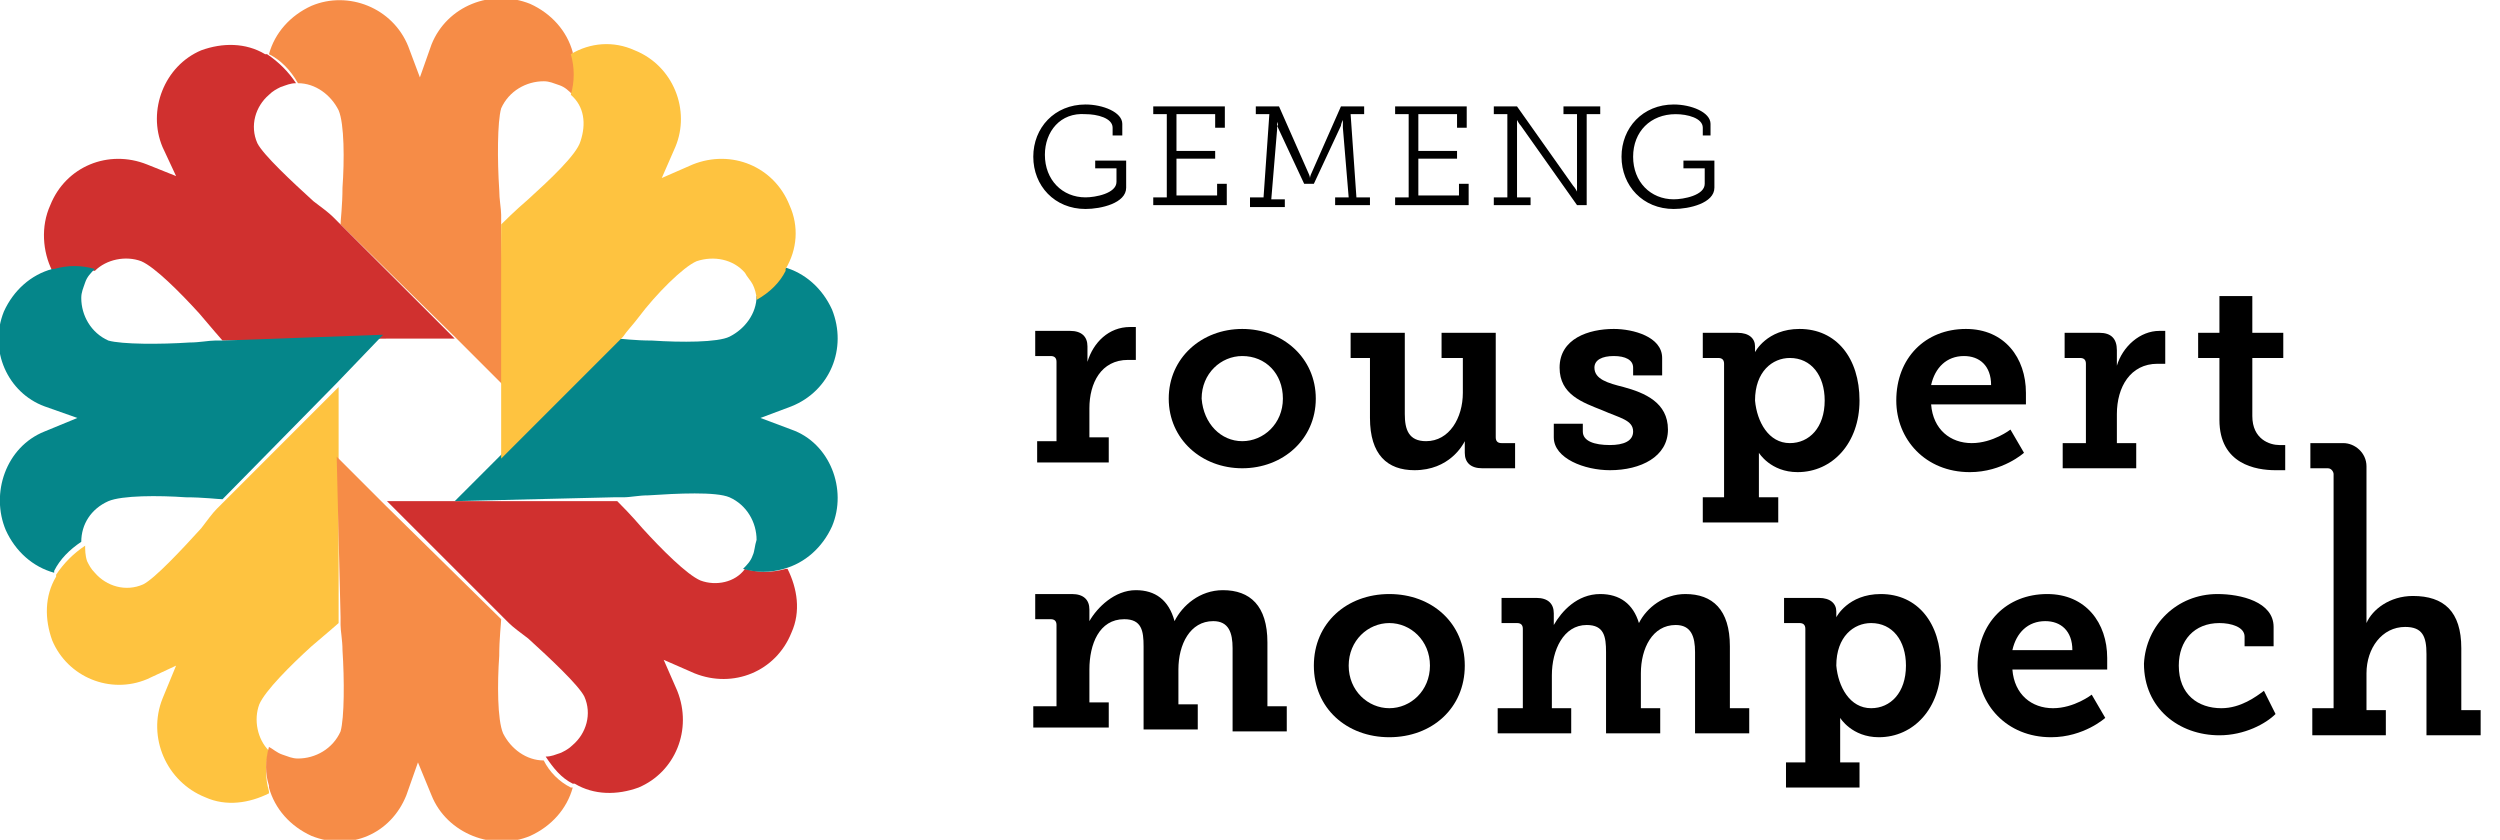 <?xml version="1.0" encoding="UTF-8"?>
<!-- Generator: Adobe Illustrator 27.8.1, SVG Export Plug-In . SVG Version: 6.00 Build 0)  -->
<svg xmlns="http://www.w3.org/2000/svg" xmlns:xlink="http://www.w3.org/1999/xlink" version="1.1" x="0px" y="0px" viewBox="0 0 129.2 43.4" style="enable-background:new 0 0 129.2 43.4;" xml:space="preserve">
<style type="text/css">
	.st0{display:none;}
	.st1{display:inline;fill:#F1F2F2;}
	.st2{fill:#F68C47;}
	.st3{fill:#D0302F;}
	.st4{fill:#05868A;}
	.st5{fill:#FEC340;}
	.st6{display:inline;fill:#939598;}
	.st7{display:inline;fill:none;stroke:#939598;stroke-width:0.1;stroke-miterlimit:10;}
</style>
<g id="bg" class="st0">
	<rect x="10" y="8.1" class="st1" width="128.3" height="43.6"></rect>
</g>
<g id="LOGO">
	<g>
		<g>
			<g>
				<g>
					<path d="M56.1,5.4c0.9,0,1.9,0.4,1.9,1V7h-0.5V6.6c0-0.5-0.8-0.7-1.4-0.7C54.8,5.8,54,6.8,54,8c0,1.3,0.9,2.2,2.1,2.2       c0.5,0,1.6-0.2,1.6-0.8V8.7h-1.1V8.3h1.6v1.4c0,0.8-1.3,1.1-2.1,1.1c-1.6,0-2.7-1.2-2.7-2.7S54.5,5.4,56.1,5.4z"></path>
					<path d="M59.6,10.2h0.7V5.9h-0.7V5.5h3.7v1.1h-0.5V5.9h-2v1.9h2v0.4h-2v1.9h2.1V9.5h0.5v1.1h-3.8V10.2z"></path>
					<path d="M64.6,10.2h0.7l0.3-4.3h-0.7V5.5h1.2l1.5,3.4c0.1,0.2,0.1,0.3,0.1,0.3h0c0,0,0-0.1,0.1-0.3l1.5-3.4h1.2v0.4h-0.7       l0.3,4.3h0.7v0.4h-1.8v-0.4h0.7l-0.3-3.6c0-0.1,0-0.4,0-0.4h0c0,0-0.1,0.2-0.1,0.3l-1.4,3h-0.5l-1.4-3C66.1,6.5,66,6.3,66,6.3       h0c0,0,0,0.2,0,0.4l-0.3,3.6h0.7v0.4h-1.8V10.2z"></path>
					<path d="M72.1,10.2h0.7V5.9h-0.7V5.5h3.7v1.1h-0.5V5.9h-2v1.9h2v0.4h-2v1.9h2.1V9.5h0.5v1.1h-3.8V10.2z"></path>
					<path d="M77.2,10.2h0.7V5.9h-0.7V5.5h1.2l2.9,4.1c0.1,0.1,0.2,0.3,0.2,0.3h0c0,0,0-0.2,0-0.4V5.9h-0.7V5.5h1.9v0.4H82v4.7h-0.5       l-2.9-4.1c-0.1-0.1-0.2-0.3-0.2-0.3h0c0,0,0,0.2,0,0.4v3.6h0.7v0.4h-1.9V10.2z"></path>
					<path d="M86.5,5.4c0.9,0,1.9,0.4,1.9,1V7H88V6.6c0-0.5-0.8-0.7-1.4-0.7c-1.3,0-2.2,0.9-2.2,2.2c0,1.3,0.9,2.2,2.1,2.2       c0.5,0,1.6-0.2,1.6-0.8V8.7H87V8.3h1.6v1.4c0,0.8-1.3,1.1-2.1,1.1c-1.6,0-2.7-1.2-2.7-2.7S84.9,5.4,86.5,5.4z"></path>
				</g>
				<g>
					<path d="M53.6,22.8h1v-4.1c0-0.2-0.1-0.3-0.3-0.3h-0.8v-1.3h1.8c0.6,0,0.9,0.3,0.9,0.8v0.4c0,0.3,0,0.4,0,0.4h0       c0.3-1,1.1-1.8,2.2-1.8c0.2,0,0.3,0,0.3,0v1.7c0,0-0.2,0-0.4,0c-1.4,0-2,1.2-2,2.5v1.5h1v1.3h-3.7V22.8z"></path>
					<path d="M64.2,17c2.1,0,3.8,1.5,3.8,3.6c0,2.1-1.7,3.6-3.8,3.6c-2.1,0-3.8-1.5-3.8-3.6C60.4,18.5,62.1,17,64.2,17z M64.2,22.8       c1.1,0,2.1-0.9,2.1-2.2c0-1.3-0.9-2.2-2.1-2.2c-1.1,0-2.1,0.9-2.1,2.2C62.2,21.9,63.1,22.8,64.2,22.8z"></path>
					<path d="M70.9,18.5h-1.1v-1.3h2.8v4.2c0,0.8,0.2,1.4,1.1,1.4c1.2,0,1.9-1.2,1.9-2.5v-1.8h-1.1v-1.3h2.8v5.4       c0,0.2,0.1,0.3,0.3,0.3h0.7v1.3h-1.7c-0.6,0-0.9-0.3-0.9-0.8v-0.3c0-0.2,0-0.3,0-0.3h0c-0.1,0.2-0.8,1.5-2.6,1.5       c-1.4,0-2.3-0.8-2.3-2.7V18.5z"></path>
					<path d="M80.3,21.9h1.5v0.4c0,0.5,0.6,0.7,1.4,0.7c0.7,0,1.2-0.2,1.2-0.7c0-0.6-0.7-0.7-1.6-1.1c-1-0.4-2.2-0.8-2.2-2.2       c0-1.5,1.5-2,2.8-2c1,0,2.5,0.4,2.5,1.5v0.9h-1.5V19c0-0.4-0.4-0.6-1-0.6c-0.6,0-1,0.2-1,0.6c0,0.6,0.7,0.8,1.5,1       c1.1,0.3,2.3,0.8,2.3,2.2c0,1.4-1.4,2.1-3,2.1c-1.3,0-2.9-0.6-2.9-1.7V21.9z"></path>
					<path d="M89.1,25.7v-6.9c0-0.2-0.1-0.3-0.3-0.3H88v-1.3h1.8c0.6,0,0.9,0.3,0.9,0.7v0c0,0.2,0,0.3,0,0.3h0c0,0,0.6-1.2,2.3-1.2       c1.9,0,3.1,1.5,3.1,3.7c0,2.2-1.4,3.7-3.2,3.7c-1.4,0-2-1-2-1h0c0,0,0,0.2,0,0.6v1.7h1V27H88v-1.3H89.1z M92.5,22.9       c1,0,1.8-0.8,1.8-2.2c0-1.3-0.7-2.2-1.8-2.2c-0.9,0-1.8,0.7-1.8,2.2C90.8,21.8,91.4,22.9,92.5,22.9z"></path>
					<path d="M101.6,17c2,0,3.1,1.5,3.1,3.3c0,0.2,0,0.6,0,0.6h-4.9c0.1,1.3,1,2,2.1,2c1.1,0,2-0.7,2-0.7l0.7,1.2c0,0-1.1,1-2.8,1       c-2.3,0-3.8-1.7-3.8-3.7C98,18.5,99.5,17,101.6,17z M102.9,19.9c0-1-0.6-1.5-1.4-1.5c-0.9,0-1.5,0.6-1.7,1.5H102.9z"></path>
					<path d="M106.8,22.9h1v-4.1c0-0.2-0.1-0.3-0.3-0.3h-0.8v-1.3h1.8c0.6,0,0.9,0.3,0.9,0.9v0.4c0,0.3,0,0.4,0,0.4h0       c0.3-1,1.2-1.8,2.2-1.8c0.2,0,0.3,0,0.3,0v1.7c0,0-0.2,0-0.4,0c-1.4,0-2.1,1.2-2.1,2.6v1.5h1v1.3h-3.8V22.9z"></path>
					<path d="M114.7,18.5h-1.1v-1.3h1.1v-1.9h1.7v1.9h1.6v1.3h-1.6v3c0,1.2,0.9,1.5,1.4,1.5c0.2,0,0.3,0,0.3,0v1.3c0,0-0.2,0-0.5,0       c-1,0-2.9-0.3-2.9-2.6V18.5z"></path>
					<path d="M53.6,36.5h1v-4.2c0-0.2-0.1-0.3-0.3-0.3h-0.8v-1.3h1.9c0.6,0,0.9,0.3,0.9,0.8v0.3c0,0.2,0,0.3,0,0.3h0       c0.4-0.7,1.3-1.6,2.4-1.6c1,0,1.7,0.5,2,1.6h0c0.4-0.8,1.3-1.6,2.5-1.6c1.4,0,2.3,0.8,2.3,2.7v3.3h1v1.3h-2.8v-4.3       c0-0.8-0.2-1.4-1-1.4c-1.2,0-1.8,1.2-1.8,2.5v1.8h1v1.3h-2.8v-4.3c0-0.8-0.1-1.4-1-1.4c-1.3,0-1.8,1.3-1.8,2.6v1.7h1v1.3h-3.9       V36.5z"></path>
					<path d="M71.8,30.7c2.2,0,3.9,1.5,3.9,3.7c0,2.2-1.7,3.7-3.9,3.7c-2.2,0-3.9-1.5-3.9-3.7C67.9,32.2,69.6,30.7,71.8,30.7z        M71.8,36.6c1.1,0,2.1-0.9,2.1-2.2c0-1.3-1-2.2-2.1-2.2c-1.1,0-2.1,0.9-2.1,2.2C69.7,35.7,70.7,36.6,71.8,36.6z"></path>
					<path d="M77.7,36.6h1v-4.1c0-0.2-0.1-0.3-0.3-0.3h-0.8v-1.3h1.8c0.6,0,0.9,0.3,0.9,0.8V32c0,0.2,0,0.3,0,0.3h0       c0.4-0.7,1.2-1.6,2.4-1.6c1,0,1.7,0.5,2,1.5h0c0.4-0.8,1.3-1.5,2.4-1.5c1.4,0,2.3,0.8,2.3,2.7v3.2h1v1.3h-2.8v-4.2       c0-0.8-0.2-1.4-1-1.4c-1.2,0-1.8,1.2-1.8,2.5v1.8h1v1.3h-2.8v-4.2c0-0.8-0.1-1.4-1-1.4c-1.2,0-1.8,1.3-1.8,2.6v1.7h1v1.3h-3.8       V36.6z"></path>
					<path d="M93.3,39.4v-6.9c0-0.2-0.1-0.3-0.3-0.3h-0.8v-1.3H94c0.6,0,0.9,0.3,0.9,0.7v0c0,0.2,0,0.3,0,0.3h0c0,0,0.6-1.2,2.3-1.2       c1.9,0,3.1,1.5,3.1,3.7c0,2.2-1.4,3.7-3.2,3.7c-1.4,0-2-1-2-1h0c0,0,0,0.2,0,0.6v1.7h1v1.3h-3.8v-1.3H93.3z M96.7,36.6       c1,0,1.8-0.8,1.8-2.2c0-1.3-0.7-2.2-1.8-2.2c-0.9,0-1.8,0.7-1.8,2.2C95,35.5,95.6,36.6,96.7,36.6z"></path>
					<path d="M105.8,30.7c2,0,3.1,1.5,3.1,3.3c0,0.2,0,0.6,0,0.6H104c0.1,1.3,1,2,2.1,2c1.1,0,2-0.7,2-0.7l0.7,1.2c0,0-1.1,1-2.8,1       c-2.3,0-3.8-1.7-3.8-3.7C102.2,32.2,103.7,30.7,105.8,30.7z M107.1,33.6c0-1-0.6-1.5-1.4-1.5c-0.9,0-1.5,0.6-1.7,1.5H107.1z"></path>
					<path d="M114.6,30.7c1.2,0,2.9,0.4,2.9,1.7v1H116v-0.5c0-0.5-0.7-0.7-1.3-0.7c-1.3,0-2.1,0.9-2.1,2.2c0,1.5,1,2.2,2.2,2.2       c1,0,1.8-0.6,2.2-0.9l0.6,1.2c-0.5,0.5-1.6,1.1-2.9,1.1c-2.1,0-3.9-1.4-3.9-3.7C110.9,32.3,112.5,30.7,114.6,30.7z"></path>
					<path d="M119.5,36.6h1.1l0-12.1c0-0.1-0.1-0.3-0.3-0.3h-0.9v-1.3h1.7c0.6,0,1.2,0.5,1.2,1.2l0,7.5c0,0.3,0,0.6,0,0.6h0       c0.3-0.7,1.2-1.4,2.4-1.4c1.6,0,2.5,0.8,2.5,2.7v3.2h1v1.3h-2.8v-4.2c0-0.9-0.2-1.4-1.1-1.4c-1.2,0-2,1.1-2,2.4v1.9h1v1.3h-3.8       V36.6z"></path>
				</g>
			</g>
		</g>
		<g>
			<path class="st2" d="M25.9,11.6c0,0,0-0.2,0-0.5c0-0.3-0.1-0.8-0.1-1.3c-0.1-1.5-0.1-3.5,0.1-4.2c0.4-0.9,1.3-1.4,2.2-1.4     c0.3,0,0.5,0.1,0.8,0.2c0.3,0.1,0.5,0.3,0.7,0.5c0.2-0.7,0.2-1.4,0-2.1l0-0.1c-0.3-1.1-1.1-2-2.2-2.5c-2-0.8-4.3,0.1-5.1,2.1     L21.7,4l-0.6-1.6c-0.8-2-3.1-2.9-5-2.1c-1.1,0.5-1.9,1.4-2.2,2.5l0,0c0.6,0.3,1.1,0.8,1.5,1.5c0.9,0,1.7,0.6,2.1,1.4     c0.3,0.7,0.3,2.6,0.2,4c0,0.9-0.1,1.7-0.1,1.9l6,5.9l2.5,2.5L25.9,11.6z"></path>
			<path class="st3" d="M20,17.5l3.5,0l-6-6c0,0-0.1-0.1-0.3-0.3c-0.2-0.2-0.6-0.5-1-0.8c-1.1-1-2.6-2.4-2.9-3     c-0.4-0.9-0.1-1.9,0.6-2.5c0.2-0.2,0.4-0.3,0.6-0.4c0.3-0.1,0.5-0.2,0.8-0.2c-0.4-0.6-0.9-1.1-1.5-1.5l-0.1,0     c-1-0.6-2.2-0.6-3.3-0.2c-1.9,0.8-2.8,3.1-2,5l0.7,1.5L7.6,8.5c-2-0.8-4.2,0.1-5,2.1C2.1,11.7,2.2,13,2.7,14l0.1,0     c0.7-0.2,1.3-0.2,2.1,0c0.6-0.6,1.6-0.8,2.4-0.5c0.7,0.3,2,1.6,3,2.7c0.6,0.7,1.1,1.3,1.2,1.4L20,17.5z"></path>
			<path class="st4" d="M11.5,17.6c0,0-0.1,0-0.4,0c-0.3,0-0.8,0.1-1.3,0.1c-1.5,0.1-3.5,0.1-4.2-0.1c-0.9-0.4-1.4-1.3-1.4-2.2     c0-0.3,0.1-0.5,0.2-0.8c0.1-0.3,0.3-0.5,0.5-0.7c-0.7-0.2-1.4-0.2-2.1,0l-0.1,0c-1.1,0.3-2,1.1-2.5,2.2c-0.8,2,0.2,4.2,2.1,4.9     L4,21.6l-1.7,0.7c-2,0.8-2.8,3.2-2,5.1c0.5,1.1,1.4,1.9,2.5,2.2l0-0.1c0.3-0.6,0.8-1.1,1.4-1.5c0-0.9,0.5-1.7,1.4-2.1     c0.7-0.3,2.6-0.3,4-0.2c0.9,0,1.7,0.1,1.9,0.1l5.9-6l2.4-2.5L11.5,17.6z"></path>
			<path class="st5" d="M17.5,23.5V20l-6,6c0,0-0.1,0.1-0.3,0.3c-0.2,0.2-0.5,0.6-0.8,1c-1,1.1-2.4,2.6-3,2.9     c-0.9,0.4-1.9,0.1-2.5-0.6c-0.2-0.2-0.3-0.4-0.4-0.6c-0.1-0.3-0.1-0.6-0.1-0.8c-0.6,0.4-1.1,0.9-1.5,1.5l0,0.1     c-0.6,1-0.6,2.2-0.2,3.3c0.8,1.9,3,2.8,4.9,2l1.5-0.7l-0.7,1.7c-0.8,2,0.2,4.3,2.2,5.1c1.1,0.5,2.3,0.3,3.3-0.2l0-0.1     c-0.2-0.7-0.2-1.4,0-2.1c-0.6-0.6-0.8-1.6-0.5-2.4c0.3-0.7,1.6-2,2.7-3c0.7-0.6,1.3-1.1,1.4-1.2L17.5,23.5z"></path>
			<path class="st2" d="M17.6,31.9c0,0,0,0.1,0,0.4c0,0.3,0.1,0.8,0.1,1.3c0.1,1.5,0.1,3.5-0.1,4.2c-0.4,0.9-1.3,1.4-2.2,1.4     c-0.3,0-0.5-0.1-0.8-0.2c-0.3-0.1-0.5-0.3-0.7-0.4c-0.2,0.7-0.2,1.4,0,2l0,0.1c0.3,1.1,1.1,2,2.2,2.5c2,0.8,4.1-0.1,4.9-2.1     l0.6-1.7l0.7,1.7c0.8,2,3.2,2.9,5.1,2.1c1.1-0.5,1.9-1.4,2.2-2.5l-0.1,0c-0.6-0.3-1.1-0.8-1.4-1.4c-0.9,0-1.7-0.6-2.1-1.4     c-0.3-0.7-0.3-2.6-0.2-4c0-0.9,0.1-1.7,0.1-1.9l-6-5.9l-2.5-2.5L17.6,31.9z"></path>
			<path class="st3" d="M23.4,25.9l-3.4,0l6,6c0,0,0.1,0.1,0.3,0.3c0.2,0.2,0.6,0.5,1,0.8c1.1,1,2.6,2.4,2.9,3     c0.4,0.9,0.1,1.9-0.6,2.5c-0.2,0.2-0.4,0.3-0.6,0.4c-0.3,0.1-0.5,0.2-0.8,0.2c0.4,0.6,0.8,1.1,1.4,1.4l0.1,0     c1,0.6,2.2,0.6,3.3,0.2c1.9-0.8,2.8-3,2-5l-0.7-1.6l1.6,0.7c2,0.8,4.2-0.1,5-2.1c0.5-1.1,0.3-2.3-0.2-3.3l-0.1,0     c-0.7,0.2-1.4,0.2-2.1,0C38,30.1,37,30.3,36.2,30c-0.7-0.3-2-1.6-3-2.7c-0.6-0.7-1.1-1.2-1.3-1.4L23.4,25.9z"></path>
			<path class="st4" d="M23.5,25.9l2.4-2.4l6-6c0.2,0,0.9,0.1,1.8,0.1c1.5,0.1,3.4,0.1,4-0.2c0.8-0.4,1.4-1.2,1.4-2.1     c0.6-0.4,1.1-0.8,1.4-1.4l0-0.1c1.1,0.3,2,1.1,2.5,2.2c0.8,2-0.1,4.2-2.1,5l-1.6,0.6l1.6,0.6c2,0.7,2.9,3.1,2.1,5     c-0.5,1.1-1.4,1.9-2.5,2.2v0c-0.7,0.2-1.4,0.2-2.1,0c0.2-0.2,0.4-0.4,0.5-0.7c0.1-0.2,0.1-0.5,0.2-0.8c0-0.9-0.5-1.8-1.4-2.2     c-0.7-0.3-2.7-0.2-4.2-0.1c-0.5,0-0.9,0.1-1.3,0.1c-0.3,0-0.5,0-0.5,0L23.5,25.9z"></path>
			<path class="st5" d="M25.9,11.6c0.1-0.1,0.7-0.7,1.4-1.3c1.1-1,2.5-2.3,2.7-3c0.3-0.9,0.2-1.8-0.5-2.4c0.2-0.7,0.2-1.4,0-2.1l0,0     c1-0.6,2.2-0.7,3.3-0.2c2,0.8,2.9,3.1,2.1,5l-0.7,1.6l1.6-0.7c2-0.8,4.2,0.1,5,2.1c0.5,1.1,0.4,2.3-0.2,3.3l0,0.1     c-0.3,0.6-0.8,1.1-1.5,1.5c0-0.3-0.1-0.6-0.2-0.8c-0.1-0.2-0.3-0.4-0.4-0.6c-0.6-0.7-1.6-0.9-2.5-0.6c-0.7,0.3-2.1,1.7-3,2.9     c-0.3,0.4-0.6,0.7-0.8,1c-0.2,0.2-0.3,0.3-0.3,0.3l-6,6V20L25.9,11.6z"></path>
		</g>
	</g>
</g>
<g id="GRID" class="st0">
	<path class="st6" d="M62.2,7h-6.9C55.2,7,55,7.1,55,7.3v0.8h-1.3V6.3c0-0.6,0.3-0.9,0.7-0.9h0c0.2,0,0.3,0,0.3,0v0   c0,0-1.2-0.6-1.2-2.3c0-1.9,1.5-3.1,3.7-3.1c2.2,0,3.7,1.4,3.7,3.2c0,1.4-1,2-1,2v0c0,0,0.2,0,0.6,0h1.7v-1h1.3V8h-1.3V7z    M59.5,3.5c0-1-0.8-1.8-2.2-1.8c-1.3,0-2.2,0.7-2.2,1.8c0,0.9,0.7,1.8,2.2,1.8C58.4,5.3,59.5,4.7,59.5,3.5z"></path>
	<path class="st6" d="M8.7,7H1.8C1.6,7,1.5,7.1,1.5,7.3v0.8H0.2V6.3c0-0.6,0.3-0.9,0.7-0.9h0c0.2,0,0.3,0,0.3,0v0   c0,0-1.2-0.6-1.2-2.3C0,1.2,1.5,0,3.7,0c2.2,0,3.7,1.4,3.7,3.2c0,1.4-1,2-1,2v0c0,0,0.2,0,0.6,0h1.7v-1H10V8H8.7V7z M5.9,3.5   c0-1-0.8-1.8-2.2-1.8c-1.3,0-2.2,0.7-2.2,1.8c0,0.9,0.7,1.8,2.2,1.8C4.8,5.3,5.9,4.7,5.9,3.5z"></path>
	<line class="st7" x1="10" y1="0.1" x2="10" y2="59.8"></line>
	<line class="st7" x1="31.8" y1="0.1" x2="31.8" y2="59.8"></line>
	<line class="st7" x1="53.6" y1="0.1" x2="53.6" y2="59.8"></line>
	<line class="st7" x1="63.5" y1="0.1" x2="63.5" y2="59.8"></line>
	<line class="st7" x1="0.2" y1="8.1" x2="148.1" y2="8.1"></line>
	<line class="st7" x1="0.2" y1="29.9" x2="148.1" y2="29.9"></line>
</g>
</svg>
